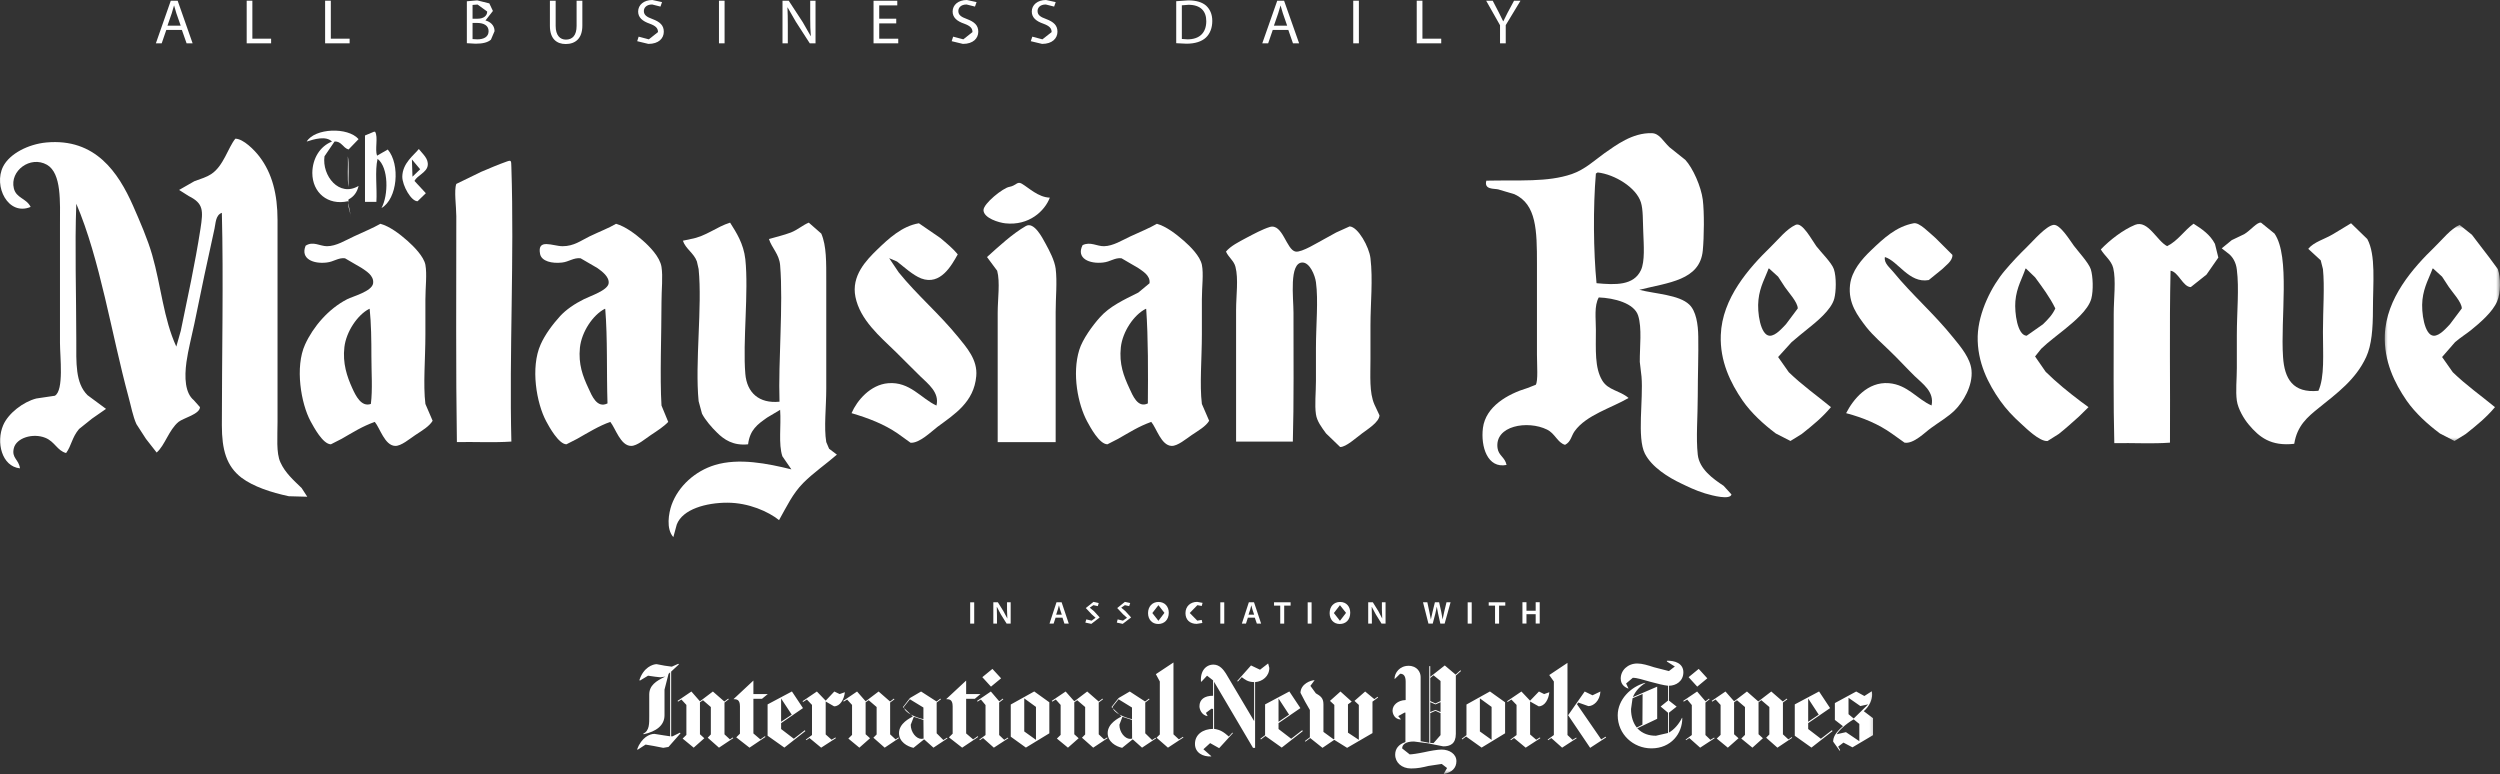 <svg width="323" height="100" viewBox="0 0 323 100" fill="none" xmlns="http://www.w3.org/2000/svg">
<rect x="0" y="0" width="323" height="100" fill="#333333" stroke="none"/>
<path d="M46.328 17.975L45.032 19.316C44.288 19.093 44.113 18.215 43.22 18.29L41.923 20.194C41.578 22.701 43.816 25.52 46.328 24.02C46.147 24.823 45.711 25.419 45.032 25.766C44.85 26.628 45.287 27.496 45.355 28.069L44.951 25.999C42.354 26.579 40.352 24.882 40.352 22.339C40.371 20.483 41.335 18.902 42.891 18.29C42.121 17.519 40.591 17.975 39.624 18.29C40.675 16.544 44.951 16.385 46.328 17.975Z" fill="white"/>
<path d="M48.305 17.024H48.464C48.884 17.721 48.415 19.285 48.713 20.115L50.1 19.318C51.737 21.255 51.349 25.696 49.288 26.878C50.201 25.223 50.223 21.644 48.784 20.52C48.415 22.068 48.736 24.287 48.629 26.085H47.157V17.504L48.305 17.024Z" fill="white"/>
<path d="M53.548 23.376L55.019 24.963L53.952 26C53.134 26.032 51.976 23.978 51.976 22.828C52.002 21.047 53.522 20.02 54.111 19.252C54.622 19.913 55.391 20.493 55.259 21.396C55.126 22.29 53.91 22.663 53.548 23.376ZM53.292 22.828L54.285 21.869L53.218 20.599L53.292 22.828Z" fill="white"/>
<path d="M44.941 20.193C45.139 21.045 44.983 23.209 45.032 24.168C44.835 23.008 45 21.502 44.941 20.193Z" fill="white"/>
<path d="M125.347 80.57H125.867V77.82H125.347V80.57Z" fill="white"/>
<path d="M128.338 80.572V77.815H128.927L129.661 78.998L130.149 79.918L130.107 78.774V77.815H130.579V80.572H130.058L129.305 79.37L128.8 78.412H128.784L128.81 79.587V80.572" fill="white"/>
<path d="M137.183 79.412L136.96 78.742L136.821 78.22H136.812L136.672 78.742L136.456 79.412H137.183ZM136.381 79.801L136.126 80.572H135.595L136.498 77.815H137.161L138.086 80.572H137.523L137.274 79.801" fill="white"/>
<path d="M140.35 80.024L141.039 80.189L141.55 79.816L141.045 79.369L140.285 78.56L141.278 77.763L141.954 77.915L141.837 78.31L141.268 78.187L140.796 78.511L141.343 78.965L142.08 79.774L141.003 80.604L140.227 80.438" fill="white"/>
<path d="M144.402 80.024L145.088 80.189L145.609 79.816L145.104 79.369L144.344 78.56L145.334 77.763L146.023 77.915L145.89 78.31L145.334 78.187L144.865 78.511L145.402 78.965L146.139 79.774L145.056 80.604L144.292 80.438" fill="white"/>
<path d="M148.881 79.204L149.667 80.208L150.444 79.182L149.667 78.187L148.881 79.204ZM151.006 79.162C151.006 80.082 150.421 80.62 149.641 80.62C148.839 80.62 148.328 80.024 148.328 79.214C148.328 78.359 148.881 77.772 149.674 77.772C150.511 77.772 151.006 78.385 151.006 79.162Z" fill="white"/>
<path d="M155.346 80.487L154.618 80.604C153.716 80.604 153.163 80.066 153.163 79.22C153.163 78.32 153.816 77.763 154.676 77.763L155.372 77.889L155.262 78.294L154.702 78.187L153.716 79.198L154.692 80.189L155.262 80.092" fill="white"/>
<path d="M157.663 80.57H158.174V77.82H157.663V80.57Z" fill="white"/>
<path d="M162.035 79.412L161.812 78.742L161.673 78.22H161.663L161.531 78.742L161.308 79.412H162.035ZM161.227 79.801L160.978 80.572H160.447L161.35 77.815H162.019L162.938 80.572H162.385L162.119 79.801" fill="white"/>
<path d="M165.407 78.246H164.605V77.815H166.746V78.246H165.918V80.572H165.407" fill="white"/>
<path d="M168.952 80.57H169.457V77.82H168.952V80.57Z" fill="white"/>
<path d="M172.335 79.204L173.121 80.208L173.907 79.182L173.121 78.187L172.335 79.204ZM174.45 79.162C174.45 80.082 173.881 80.62 173.095 80.62C172.293 80.62 171.789 80.024 171.789 79.214C171.789 78.359 172.335 77.772 173.137 77.772C173.972 77.772 174.45 78.385 174.45 79.162Z" fill="white"/>
<path d="M176.772 80.572V77.815H177.371L178.105 78.998L178.584 79.918L178.542 78.774V77.815H179.014V80.572H178.496L177.749 79.37L177.238 78.412H177.222L177.245 79.587V80.572" fill="white"/>
<path d="M184.555 80.572L183.853 77.815H184.413L184.678 79.066L184.869 80.034L185.085 79.056L185.389 77.815H185.936L186.217 79.088L186.382 80.018H186.389L186.589 79.056L186.887 77.815H187.414L186.647 80.572H186.091L185.803 79.28L185.638 78.402H185.629L185.447 79.28L185.108 80.572" fill="white"/>
<path d="M189.623 80.57H190.144V77.82H189.623V80.57Z" fill="white"/>
<path d="M193.16 78.246H192.342V77.815H194.483V78.246H193.681V80.572H193.16" fill="white"/>
<path d="M197.22 77.806V78.907H198.41V77.806H198.931V80.562H198.41V79.354H197.22V80.562H196.699V77.806" fill="white"/>
<mask id="mask0_472_1415" style="mask-type:luminance" maskUnits="userSpaceOnUse" x="81" y="84" width="162" height="16">
<path d="M81.967 84.584H242.588V100H81.967V84.584Z" fill="white"/>
</mask>
<g mask="url(#mask0_472_1415)">
<path d="M87.847 94.659L86.896 95.131H86.715V86.767L87.714 85.841L87.64 85.76L86.799 86.132L85.874 86.006L84.839 85.809C84.344 85.809 83.128 86.23 82.608 87.879L82.688 87.927L83.73 87.299L84.642 87.431L85.328 87.506L85.955 87.415C84.755 87.985 83.882 88.559 83.882 89.735V92.524C83.882 93.427 83.93 94.428 83.102 94.791L83.161 94.866C84.791 94.503 85.855 93.725 85.855 92.407V89.097L86.375 87.066L86.582 86.861V95.131L85.758 95.008L84.558 94.817C83.93 94.817 82.921 95.254 82.3 96.819L82.391 96.861L83.41 96.2L84.474 96.382L85.69 96.621L86.369 96.505L87.921 94.743L87.847 94.659ZM94.677 95.28L94.305 95.53L93.604 94.876V90.768L94.157 90.347L94.089 90.263L93.584 90.635L92.106 89.343L90.434 90.609L89.328 89.343L87.543 90.554L87.601 90.651L88.038 90.379L88.681 91.076V94.95L88.196 95.423L89.626 96.599L90.997 95.381L90.434 94.866V90.736L90.826 90.47L91.841 91.348V94.892L91.437 95.313L92.892 96.599L94.736 95.371L94.677 95.28ZM97.339 89.673V87.927L94.768 90.328C95.114 90.353 95.602 90.305 95.602 91.257V94.791L95.124 95.264L96.835 96.599L98.892 95.216L98.833 95.115L98.238 95.53L97.339 94.759V90.289H98.445L99.199 89.673H97.339ZM103.985 94.344L102.562 95.446L100.919 94.189V93.427L103.746 91.487L102.317 89.336L99.173 91.008V95.057L101.34 96.589L104.05 94.461L103.985 94.344ZM100.919 93.253V90.246L102.291 92.333L100.919 93.253ZM109.16 89.433L108.481 89.673L107.795 89.343L106.679 90.528L105.541 89.343L103.694 90.593L103.753 90.694L104.251 90.379L104.91 91.076V94.966L104.108 95.562L104.183 95.63L104.587 95.355L106.094 96.599L107.996 95.371L107.938 95.28L107.44 95.572L106.679 94.892V90.635L107.763 91.257C108.549 91.257 109.06 90.353 109.16 89.433ZM116.081 95.28L115.709 95.53L115.004 94.876V90.768L115.567 90.347L115.483 90.263L114.998 90.635L113.517 89.343L111.838 90.609L110.732 89.343L108.947 90.554L109.011 90.651L109.448 90.379L110.085 91.076V94.95L109.606 95.423L111.029 96.599L112.41 95.381L111.838 94.866V90.736L112.236 90.47L113.261 91.348V94.892L112.841 95.313L114.302 96.599L116.136 95.371L116.081 95.28ZM122.356 95.313L121.883 95.611L121.017 94.743V90.768L121.57 90.347L121.495 90.263L121.007 90.635L119.005 89.343L117.559 90.188L116.667 91.348L117.941 92.566C117.559 92.789 116.152 93.45 116.152 94.717C116.152 95.85 117.22 96.447 118.022 96.621L119.396 95.52L120.603 96.599L122.414 95.397L122.356 95.313ZM119.306 92.912C118.445 92.731 116.79 92.109 116.79 91.316L117.559 90.347L119.306 91.413V92.912ZM119.328 95.429L119.047 95.462C118.377 95.462 117.666 94.603 117.666 93.641L118.064 92.614L119.306 93.019L119.328 95.429ZM124.826 89.673V87.927L122.246 90.328C122.595 90.353 123.083 90.305 123.083 91.257V94.791L122.601 95.264L124.312 96.599L126.382 95.216L126.324 95.115L125.729 95.53L124.826 94.759V90.289H125.942L126.68 89.673H124.826ZM128.222 86.421L126.916 87.49L128.035 88.714L129.341 87.639L128.222 86.421ZM130.215 95.297L129.746 95.588L129.092 94.966V90.768L129.629 90.347L129.555 90.263L129.102 90.609L128.019 89.343L126.24 90.554L126.298 90.651L126.735 90.379L127.33 91.092V94.966L126.528 95.562L126.602 95.63L127.009 95.355L128.407 96.599L130.276 95.381L130.215 95.297ZM135.574 90.736L133.623 89.336L130.59 91.024V95.18L132.546 96.589L135.574 94.743V90.736ZM132.333 94.503V90.23L133.847 91.332V95.588L132.333 94.503ZM143.032 95.28L142.65 95.53L141.955 94.876V90.768L142.508 90.347L142.433 90.263L141.948 90.635L140.467 89.343L138.798 90.609L137.682 89.343L135.887 90.554L135.952 90.651L136.408 90.379L137.035 91.076V94.95L136.55 95.423L137.98 96.599L139.361 95.381L138.798 94.866V90.736L139.176 90.47L140.202 91.348V94.892L139.791 95.313L141.243 96.599L143.096 95.371L143.032 95.28ZM149.296 95.313L148.85 95.611L147.967 94.743V90.768L148.52 90.347L148.446 90.263L147.948 90.635L145.965 89.343L144.519 90.188L143.607 91.348L144.891 92.566C144.519 92.789 143.112 93.45 143.112 94.717C143.112 95.85 144.18 96.447 144.982 96.621L146.347 95.52L147.553 96.599L149.361 95.397L149.296 95.313ZM146.253 92.912C145.396 92.731 143.75 92.109 143.75 91.316L144.519 90.347L146.253 91.413V92.912ZM146.269 95.429L146.007 95.462C145.338 95.462 144.626 94.603 144.626 93.641L145.014 92.614L146.253 93.019L146.269 95.429ZM152.834 95.196L152.314 95.53L151.612 94.876V85.592L149.338 87.101L149.849 88.05V94.892L149.429 95.313L150.9 96.599L152.902 95.28L152.834 95.196ZM163.995 86.298L163.853 85.741H163.811L162.796 86.528L161.631 85.974L159.846 87.985L159.937 88.05L160.441 87.49C160.839 87.778 161.175 88.112 162.036 88.128V93.168L158.381 87.007C158.093 86.57 157.605 85.867 156.777 85.867C155.803 85.867 155.05 86.693 155.166 88.07H155.231L155.952 87.299L156.728 87.904V89.89C155.603 89.89 154.969 90.379 154.969 91.257C154.969 91.614 155.231 92.397 156.01 92.524V92.482L155.803 92.103L156.521 91.562L156.728 91.597V94.169C155.415 94.189 154.39 94.892 154.39 96.11C154.39 97.26 155.415 97.788 156.489 97.733V97.691L155.48 96.803L156.35 96.009L157.514 96.664L159.293 94.717L159.225 94.652L158.763 95.157C158.083 94.561 157.647 94.279 156.861 94.169V88.092L161.887 96.621H162.158V88.128C163.119 88.06 163.995 87.357 163.995 86.298ZM165.6 96.589L168.32 94.461L168.245 94.344L166.822 95.446L165.186 94.189V93.427L168.012 91.487L166.583 89.336L163.449 91.008V94.982L162.838 95.446L162.912 95.536L163.491 95.089L165.6 96.589ZM165.186 93.253V90.246L166.55 92.333L165.186 93.253ZM177.983 90.023L177.563 90.328L176.379 89.343L174.998 90.554L175.561 91.076V95.588L174.157 94.659V91.001L174.642 90.651L173.187 89.343L171.832 90.554L172.395 91.076V95.446L172.304 95.52L170.988 94.561V90.982C170.988 90.14 170.551 89.9 170.005 89.576L169.303 88.614L169.849 87.879C169.377 87.879 168.054 88.342 168.022 89.511L168.617 90.651L169.235 91.73V95.254L168.591 95.744L168.666 95.818L169.277 95.355L170.865 96.621L172.388 95.588L174.047 96.621L177.324 94.717V90.651L178.051 90.114L177.983 90.023ZM188.688 86.602L188.067 87.159L186.664 85.974L184.788 87.448V86.064H184.662V95.977L183.546 95.76V87.454C183.546 86.852 183.1 86.022 181.984 86.022C180.842 86.022 180.173 86.926 180.173 87.713H180.215L180.9 87.049C181.292 87.049 181.612 87.266 181.612 88.07V90.444C180.564 90.486 179.917 91.115 179.917 91.811C179.917 92.21 180.173 92.938 180.975 92.961V92.912L180.645 92.524L181.463 92.067H181.58V95.876C180.677 96.174 180.257 96.764 180.257 97.499C180.257 98.51 181.091 99.287 182.314 99.287C183.174 99.287 183.779 99.148 184.571 98.957L186.272 98.701L186.961 99.229L186.547 99.942V100C187.573 99.809 188.168 99.229 188.168 98.345C188.168 97.415 187.269 96.845 186.25 96.845C185.729 96.845 184.788 97.01 184.002 97.185C183.142 97.367 182.398 97.467 182.133 97.467L181.159 96.696C181.159 96.2 181.596 95.802 182.67 95.802L184.532 96.042L186.467 96.43C187.356 96.43 188.093 96.11 188.093 94.817V87.282L188.763 86.693L188.688 86.602ZM186.117 90.577L185.464 90.885L184.788 90.577V87.59L185.215 87.25L186.117 87.985V90.577ZM186.117 91.993L185.464 91.72L184.788 91.993V90.719L185.464 91.008L186.117 90.719V91.993ZM186.117 94.976L185.215 96.009L184.788 95.983V92.141L185.464 91.837L186.117 92.141V94.976ZM191.424 96.589L194.458 94.743V90.736L192.501 89.336L189.468 91.024V94.982L188.863 95.446L188.921 95.536L189.416 95.157L191.424 96.589ZM191.201 94.503V90.23L192.715 91.332V95.588L191.201 94.503ZM200.173 89.433L199.503 89.673L198.831 89.343L197.689 90.528L196.567 89.343L194.723 90.593L194.782 90.694L195.27 90.379L195.939 91.076V94.966L195.137 95.562L195.212 95.63L195.616 95.355L197.12 96.599L199.012 95.371L198.957 95.28L198.478 95.572L197.689 94.892V90.635L198.798 91.257C199.578 91.257 200.089 90.353 200.173 89.433ZM207.447 95.18L206.874 95.53L203.743 90.982L203.915 90.768L205.221 91.231C205.859 91.231 206.703 90.577 206.777 89.343L205.752 89.832L204.743 89.343L202.602 92.407L205.448 96.621L207.505 95.28L207.447 95.18ZM203.643 95.297L203.174 95.588L202.518 94.966V85.643L200.163 87.215L200.758 88.05V94.966L199.956 95.562L200.031 95.63L200.428 95.355L201.826 96.599L203.701 95.381L203.643 95.297ZM217.492 86.861C217.492 85.686 216.341 85.329 215.364 85.368V85.469L216.389 86.113L215.623 86.703L213.695 86.207C212.903 85.948 212.168 85.724 211.538 85.724C210.315 85.724 209.397 86.596 209.397 87.671C209.397 88.559 210.092 88.857 210.383 88.97L210.39 88.922L210.092 88.309L210.959 87.571C211.515 87.571 212.265 87.82 213.242 88.092C214.093 88.326 214.995 88.549 215.506 88.598V90.512L214.555 91.283L215.506 92.083V94.701L213.95 95.057C213.061 95.057 212.223 94.817 211.538 94.095L214.109 92.87V88.714L210.969 90.065C211.298 89.262 211.91 88.656 212.573 88.257L212.557 88.219C210.703 88.714 209.009 90.379 209.009 92.423C209.009 94.876 211.027 96.689 213.365 96.689C215.894 96.689 217.375 94.775 217.35 92.747H217.311C216.939 93.518 216.318 94.254 215.623 94.652V92.083L216.622 91.296L215.623 90.512V88.598C216.548 88.598 217.492 88.002 217.492 86.861ZM212.201 93.625L211.473 93.998C211.027 93.444 210.729 92.64 210.729 91.614L210.927 90.214L212.223 89.66L212.201 93.625ZM219.474 86.421L218.168 87.49L219.284 88.714L220.584 87.639L219.474 86.421ZM221.467 95.297L220.988 95.588L220.344 94.966V90.768L220.878 90.347L220.804 90.263L220.351 90.609L219.267 89.343L217.473 90.554L217.54 90.651L217.987 90.379L218.582 91.092V94.966L217.78 95.562L217.844 95.63L218.258 95.355L219.659 96.599L221.525 95.381L221.467 95.297ZM231.496 95.238L231.056 95.53L230.354 94.876V90.768L230.923 90.347L230.843 90.263L230.338 90.635L228.85 89.343L227.172 90.629L225.707 89.343L224.044 90.609L222.932 89.343L221.153 90.554L221.211 90.651L221.658 90.379L222.301 91.076V94.95L221.806 95.423L223.236 96.599L224.617 95.381L224.044 94.866V90.736L224.42 90.47L225.451 91.348V94.95L224.973 95.423L226.412 96.599L227.767 95.381L227.204 94.866V90.736L227.56 90.46L228.601 91.348V94.892L228.187 95.313L229.643 96.599L231.554 95.323L231.496 95.238ZM236.687 94.344L235.257 95.446L233.617 94.189V93.427L236.447 91.487L235.024 89.336L231.884 91.008V95.057L234.041 96.589L236.761 94.461L236.687 94.344ZM233.617 93.253V90.246L234.982 92.333L233.617 93.253ZM241.994 92.789L240.797 91.886C241.59 91.209 241.878 90.347 241.878 89.735L241.852 89.336H241.793L240.878 89.923L239.821 89.343L237.065 90.836V93.013L238.11 93.823C237.065 94.717 236.845 95.297 236.845 95.818L237.696 97.01L237.744 96.913L237.489 96.466L238.174 95.945L239.339 96.557L241.994 94.982V92.789ZM241.367 91.001L239.497 92.832L238.828 92.274V90.156L240.358 91.222L241.367 91.001ZM240.225 95.76L238.498 94.594L237.298 94.866C237.579 94.396 238.43 93.557 239.497 92.938L240.225 93.534" fill="white"/>
</g>
<path d="M23.347 3.32L22.788 1.72L22.496 0.719H22.48L22.189 1.72L21.636 3.32H23.347ZM21.487 3.865L20.892 5.598H20.139L22.066 0.091H22.952L24.886 5.598H24.107L23.499 3.865" fill="white"/>
<path d="M31.872 0.091H32.606V4.998H35.028V5.598H31.872" fill="white"/>
<path d="M42.005 0.091H42.742V4.998H45.171V5.598H42.005" fill="white"/>
<path d="M61.054 5.05L61.675 5.083C62.426 5.083 63.127 4.817 63.127 4.023C63.127 3.269 62.458 2.964 61.656 2.964H61.054V5.05ZM61.054 2.417H61.724C62.493 2.417 62.946 2.028 62.946 1.49L61.698 0.587L61.054 0.638V2.417ZM60.317 0.165L61.656 0.049L63.221 0.438L63.684 1.416L62.733 2.634V2.65C63.26 2.783 63.897 3.204 63.897 4.023L63.428 5.125C63.021 5.481 62.383 5.646 61.449 5.646L60.317 5.582" fill="white"/>
<path d="M71.792 0.091V3.353C71.792 4.577 72.364 5.118 73.115 5.118C73.959 5.118 74.496 4.571 74.496 3.353V0.091H75.24V3.311C75.24 4.992 74.321 5.688 73.092 5.688C71.934 5.688 71.048 5.034 71.048 3.337V0.091" fill="white"/>
<path d="M82.513 4.736L83.829 5.083L85.013 4.146C85.013 3.635 84.712 3.343 83.946 3.061C83.018 2.74 82.448 2.268 82.448 1.49C82.448 0.638 83.176 0 84.285 0L85.534 0.272L85.333 0.852L84.26 0.58C83.49 0.58 83.186 1.033 83.186 1.416C83.186 1.927 83.532 2.187 84.308 2.465C85.275 2.831 85.763 3.278 85.763 4.098C85.763 4.95 85.11 5.672 83.771 5.672L82.325 5.322" fill="white"/>
<path d="M92.891 5.598H93.615V0.091H92.891V5.598Z" fill="white"/>
<path d="M101.1 5.598V0.091H101.902L103.72 2.873L104.745 4.668L104.761 4.652C104.696 3.923 104.68 3.246 104.68 2.391V0.091H105.366V5.598H104.622L102.821 2.805L101.76 0.959L101.737 0.969C101.77 1.672 101.786 2.336 101.786 3.246V5.598" fill="white"/>
<path d="M115.795 3.022H113.596V5.001H116.054V5.597H112.862V0.097H115.928V0.696H113.596V2.416H115.795" fill="white"/>
<path d="M123.147 4.736L124.46 5.083L125.644 4.146C125.644 3.635 125.346 3.343 124.577 3.061C123.642 2.74 123.079 2.268 123.079 1.49C123.079 0.638 123.807 0 124.916 0L126.174 0.272L125.967 0.852L124.884 0.58C124.114 0.58 123.817 1.033 123.817 1.416C123.817 1.927 124.166 2.187 124.942 2.465C125.909 2.831 126.394 3.278 126.394 4.098C126.394 4.95 125.741 5.672 124.412 5.672L122.956 5.322" fill="white"/>
<path d="M133.374 4.736L134.68 5.083L135.871 4.146C135.871 3.635 135.563 3.343 134.797 3.061C133.869 2.74 133.306 2.268 133.306 1.49C133.306 0.638 134.037 0 135.143 0L136.398 0.272L136.194 0.852L135.117 0.58C134.341 0.58 134.053 1.033 134.053 1.416C134.053 1.927 134.389 2.187 135.175 2.465C136.136 2.831 136.624 3.278 136.624 4.098C136.624 4.95 135.961 5.672 134.638 5.672L133.177 5.322" fill="white"/>
<path d="M152.694 5.034L153.428 5.083C155 5.083 155.851 4.215 155.851 2.741C155.857 1.432 155.107 0.619 153.555 0.619L152.694 0.687V5.034ZM151.967 0.156L153.519 0.049C154.57 0.049 155.32 0.289 155.828 0.729C156.323 1.192 156.627 1.821 156.627 2.705C156.627 3.599 156.339 4.344 155.809 4.85C155.262 5.365 154.405 5.646 153.289 5.646L151.967 5.582" fill="white"/>
<path d="M166.301 3.32L165.748 1.72L165.451 0.719H165.441L165.143 1.72L164.59 3.32H166.301ZM164.442 3.865L163.846 5.598H163.086L165.02 0.091H165.903L167.847 5.598H167.052L166.45 3.865" fill="white"/>
<path d="M174.839 5.598H175.567V0.091H174.839V5.598Z" fill="white"/>
<path d="M183.041 0.091H183.778V4.998H186.207V5.598H183.041" fill="white"/>
<path d="M193.804 5.598V3.262L192.01 0.091H192.857L193.649 1.613L194.202 2.741H194.235L194.797 1.613L195.616 0.091H196.45L194.542 3.246V5.598" fill="white"/>
<path d="M149.47 28.914C150.651 29.235 151.957 30.239 152.95 31.107C153.817 31.862 155.043 33.096 155.282 34.204C155.521 35.38 155.282 37.061 155.282 38.658V43.154C155.282 46.351 154.975 49.698 155.282 52.189L156.223 54.365C155.777 55.104 154.858 55.609 153.966 56.212C153.29 56.669 152.132 57.653 151.362 57.611C150.023 57.547 149.428 55.328 148.742 54.508C147.096 55.104 145.997 55.823 144.451 56.701L143.079 57.404C142.022 57.388 140.854 55.169 140.46 54.45C139.276 52.253 138.484 48.305 139.441 45.208C139.861 43.825 141.184 42.02 142.129 40.977C143.367 39.594 145.12 38.768 147.07 37.8L148.519 36.598C148.652 35.571 147.575 35.007 147.07 34.635L144.897 33.368C144.021 33.268 143.468 33.825 142.491 33.922C140.79 34.113 138.995 33.401 139.871 31.671C140.887 31.182 141.715 31.829 142.64 31.81C143.823 31.787 144.988 31.033 146.045 30.543C147.336 29.941 148.468 29.494 149.47 28.914ZM148.021 39.908C146.508 40.67 145.046 42.824 144.813 44.852C144.574 47.048 145.195 48.603 145.906 50.145C146.336 51.071 146.99 52.769 148.303 52.121C148.335 48.198 148.354 43.685 148.089 39.908" fill="white"/>
<path d="M136.391 57.126H128.901V40.408C128.901 38.62 129.231 36.465 128.836 34.982L127.52 33.21C129.027 31.853 130.809 30.197 132.539 29.203C133.581 28.6 134.654 30.677 135.075 31.457C135.615 32.439 136.249 33.66 136.391 34.703C136.605 36.407 136.391 38.428 136.391 40.333V57.126Z" fill="white"/>
<path d="M30.407 17.917C31.432 17.927 32.872 19.375 33.531 20.246C35.161 22.39 35.857 25.089 35.857 28.425V54.508C35.857 56.397 35.666 58.532 36.229 59.733C36.85 61.107 37.914 62.027 38.971 63.054L39.699 64.178L37.312 64.113C35.029 63.624 32.749 62.879 31.2 61.719C29.243 60.213 28.664 58.094 28.664 54.946C28.664 46.277 28.881 35.892 28.664 27.496C27.829 27.797 27.872 28.889 27.713 29.553C26.83 33.527 25.944 37.7 25.11 41.83C24.754 43.527 24.308 45.208 24.091 46.767C23.813 48.788 23.91 50.773 25.035 51.7L25.837 52.604C25.811 53.514 23.719 53.993 23.066 54.508C21.811 55.551 21.297 57.563 20.239 58.467L18.858 56.702L17.626 54.797C17.163 53.78 16.94 52.497 16.601 51.269C14.405 43.155 12.933 33.518 9.857 26.323C9.65 31.862 9.857 38.137 9.857 43.952C9.857 46.873 9.715 49.481 11.313 51.062L13.699 52.827L11.892 54.084L10.213 55.428C9.288 56.527 9.246 57.563 8.541 58.532C7.393 58.234 7.089 57.058 5.847 56.562C4.252 55.924 2.118 56.569 1.788 57.903C1.465 59.202 2.441 59.351 2.58 60.511C0.21 60.261 -0.518 57.116 0.407 54.946C1.054 53.414 2.988 51.923 4.689 51.486L7.089 51.13C8.279 50.443 7.749 46.086 7.749 44.288V29.054C7.749 26.116 7.978 22.397 6.07 21.289C3.913 20.071 1.241 22.073 1.788 24.334C2.095 25.617 3.399 25.601 3.961 26.735C1.044 27.946 -0.88 24.046 0.407 21.509C1.251 19.854 3.657 18.623 6.005 18.406C12.328 17.836 15.287 22.29 17.189 26.579C18.082 28.616 19.075 30.894 19.66 32.931C20.811 36.929 21.131 41.208 22.778 44.778L23.357 42.743C24.233 38.461 25.19 34.156 25.902 29.553C26.267 27.175 26.293 26.281 24.382 25.329L23.14 24.541L25.11 23.414C25.96 23.11 26.762 22.854 27.283 22.497C28.881 21.454 29.456 19.086 30.407 17.917Z" fill="white"/>
<path d="M49.149 28.914C50.333 29.235 51.62 30.207 52.639 31.107C53.48 31.852 54.754 33.145 54.961 34.204C55.184 35.454 54.961 37.11 54.961 38.726V43.229C54.961 46.368 54.654 49.698 54.961 52.189L55.896 54.365C55.456 55.094 54.541 55.626 53.654 56.212C52.959 56.669 51.821 57.653 51.044 57.611C49.702 57.547 49.101 55.328 48.422 54.508C46.769 55.104 45.669 55.823 44.13 56.701L42.752 57.404C41.701 57.388 40.537 55.169 40.139 54.45C38.881 52.147 38.088 47.411 39.418 44.505C40.453 42.228 42.438 39.892 44.858 38.658C45.579 38.285 48.075 37.647 48.208 36.598C48.337 35.571 47.238 34.991 46.743 34.635L44.57 33.368C43.693 33.268 43.14 33.825 42.173 33.922C40.52 34.113 38.784 33.465 39.486 31.745C40.453 31.117 41.329 31.81 42.248 31.81C43.444 31.81 44.644 31.042 45.727 30.543C46.982 29.957 48.156 29.478 49.149 28.914ZM47.694 39.908C46.19 40.686 44.728 42.85 44.495 44.852C44.256 46.938 44.825 48.635 45.511 50.145C45.951 51.113 46.678 52.629 47.917 52.189C48.15 50.31 47.985 48.182 47.985 46.053C47.985 43.967 47.959 41.813 47.762 39.908" fill="white"/>
<path d="M66.07 57.05C63.874 57.206 61.352 57.073 59.03 57.115C58.887 47.958 58.955 37.498 58.955 27.929C58.955 26.727 58.642 24.583 58.955 23.763L62.154 22.205C63.318 21.709 64.369 21.262 65.492 20.864C66.09 20.657 66.038 20.757 66.07 21.635C66.452 33.335 65.783 45.629 66.07 57.05Z" fill="white"/>
<path d="M79.589 28.914C80.821 29.261 82.118 30.262 83.004 31.033C83.913 31.829 85.258 33.177 85.466 34.486C85.663 35.762 85.466 37.401 85.466 39.008C85.466 43.138 85.242 48.8 85.466 52.396L86.335 54.508C85.779 55.104 84.945 55.642 84.085 56.212C83.383 56.675 82.315 57.621 81.539 57.611C80.168 57.605 79.521 55.328 78.852 54.508C77.406 55.013 75.976 55.898 74.56 56.701L73.182 57.404C72.18 57.388 70.925 55.104 70.579 54.45C69.311 52.098 68.518 47.479 69.851 44.505C70.41 43.229 71.419 41.881 72.38 40.828C73.124 40.025 74.198 39.27 75.44 38.658C76.225 38.253 78.528 37.524 78.638 36.598C78.735 35.762 77.788 35.066 77.189 34.635L75.009 33.368C74.117 33.268 73.496 33.825 72.61 33.922C71.339 34.071 69.958 33.767 69.776 32.804C69.379 30.744 71.445 31.81 72.684 31.81C74.156 31.81 75.068 31.075 76.167 30.543C77.529 29.889 78.696 29.452 79.589 28.914ZM78.124 39.908C76.614 40.696 75.148 42.85 74.925 44.92C74.712 47.064 75.297 48.603 76.019 50.145C76.462 51.113 77.125 52.801 78.489 52.121C78.357 48.049 78.512 43.727 78.198 39.908" fill="white"/>
<path d="M108.128 58.738C106.679 59.995 105.117 61.057 103.771 62.405C102.407 63.788 101.653 65.421 100.654 67.199C99.305 66.114 96.744 64.948 93.965 64.948C91.271 64.948 88.196 65.767 87.436 67.773L86.996 69.396C86.029 68.327 86.401 66.283 86.766 65.24C87.639 62.803 89.822 60.85 92.371 60.079C95.469 59.143 99.156 59.882 102.248 60.643L101.084 58.952C100.553 57.365 100.942 55.013 100.793 52.95L99.124 53.944C97.882 54.812 96.883 55.525 96.653 57.404C94.725 57.611 93.542 56.785 92.659 55.913C91.973 55.253 91.113 54.258 90.699 53.448L90.262 51.832C89.774 46.873 90.751 39.594 90.262 34.767L90.039 33.782C89.651 32.697 88.584 32.16 88.228 31.1L89.243 30.883C91.213 30.543 92.559 29.309 94.328 28.765C95.13 30.038 96.064 31.456 96.297 33.491C96.744 37.673 95.948 44.233 96.297 48.304C96.495 50.74 98.073 52.162 100.712 51.9C100.537 46.698 101.213 39.422 100.793 34.272C100.676 32.83 99.719 32.049 99.347 30.883C100.324 30.595 101.239 30.394 102.183 30.038C103.06 29.691 103.762 29.053 104.496 28.765L106.11 30.18C106.795 31.767 106.753 33.899 106.753 36.38V50.203C106.753 52.651 106.433 55.211 106.753 57.115L107.119 57.977L108.128 58.738Z" fill="white"/>
<path d="M123.742 32.862C122.956 34.262 121.526 36.921 119.02 35.975C117.956 35.561 116.814 34.502 115.896 33.789L114.88 33.358L116.112 35.188C118.525 38.169 121.294 40.472 123.826 43.585C124.867 44.877 126.329 46.474 126.132 48.596C125.841 51.955 123.338 53.513 121.119 55.152C120.32 55.764 118.774 57.297 117.642 57.2L115.98 56.004C114.211 54.796 112.235 54.035 110.019 53.38C110.737 51.709 112.474 49.704 114.738 49.513C117.548 49.266 119.03 51.508 120.99 52.396C121.41 50.708 119.906 49.597 118.881 48.596C117.865 47.608 116.798 46.51 115.757 45.489C113.638 43.436 111.125 41.317 110.524 38.369C109.968 35.635 111.905 33.64 113.35 32.234C114.796 30.841 116.533 29.212 118.722 28.846L121.494 30.75C122.312 31.437 123.153 32.134 123.742 32.862Z" fill="white"/>
<path d="M167.035 57.051H159.703V40.051C159.703 38.195 160.026 36.034 159.622 34.476C159.431 33.699 158.729 33.252 158.396 32.507C158.985 31.794 160.026 31.266 161.009 30.741C161.986 30.229 163.112 29.617 164.059 29.326C165.731 28.83 166.2 32.309 167.4 32.507C168.186 32.639 170.359 31.266 170.964 30.958L172.633 30.038L174.37 29.251C175.469 29.309 176.899 31.927 177.064 33.358C177.397 36.173 177.064 39.173 177.064 42.03V46.4C177.064 48.612 176.899 50.699 177.568 52.247L178.231 53.663C178.196 54.54 176.682 55.46 175.974 55.998C175.188 56.578 173.898 57.77 173.147 57.754L171.326 55.998C170.741 55.195 170.146 54.414 170.02 53.523C169.839 52.296 170.02 50.741 170.02 49.215V44.975C170.02 41.978 170.343 38.823 170.02 36.455C169.897 35.555 169.221 33.916 168.277 33.916C166.524 33.922 167.119 38.493 167.119 40.398C167.119 45.814 167.177 52.098 167.035 57.051Z" fill="white"/>
<path d="M211.793 37.444C213.911 37.982 216.929 38.079 218.258 39.355C219.125 40.184 219.399 41.866 219.416 43.505C219.458 45.756 219.351 48.471 219.351 51.12C219.351 53.877 219.108 56.553 219.351 58.739C219.555 60.602 221.317 61.859 222.689 62.763L223.707 63.88C223.539 64.619 221.266 64.045 220.292 63.747C218.985 63.343 218.018 62.847 217.242 62.481C215.531 61.677 213.407 60.346 212.52 58.607C211.479 56.553 212.33 51.642 212.084 48.662L211.861 46.757C211.844 44.836 212.165 42.377 211.644 40.764C211.139 39.174 208.562 38.503 206.56 38.429C205.949 39.52 206.188 41.137 206.188 42.594C206.188 45.225 206.023 47.502 207 49.141C207.766 50.443 209.247 50.424 210.412 51.419C208.18 52.721 204.939 53.621 203.445 55.707C202.999 56.323 202.98 57.074 202.203 57.473C201.22 57.191 200.929 56.015 199.872 55.5C197.384 54.276 193.086 54.978 193.481 57.894C193.623 58.888 194.432 59.047 194.648 60.071C192.184 60.56 191.291 57.712 191.595 55.286C191.961 52.513 194.781 50.913 197.336 50.136L198.416 49.715C198.74 49.284 198.575 47.039 198.575 45.84V34.065C198.575 29.799 198.526 26.404 195.674 25.096L193.565 24.467C193.012 24.344 191.712 24.519 192.035 23.343C196.269 23.243 199.939 23.567 203.08 22.488C204.758 21.908 206.016 20.716 207.281 19.806C208.808 18.747 210.894 17.146 213.397 17.205C214.416 17.221 214.868 18.258 215.712 19.035L217.747 20.658C218.72 21.72 219.778 24.078 220.001 25.808C220.202 27.425 220.169 30.602 220.001 32.368C219.629 36.233 215.554 36.498 211.793 37.444ZM206.188 22.423C205.816 26.793 205.874 32.507 206.272 36.589C208.743 36.822 211.075 36.897 212.009 34.901C212.537 33.764 212.372 31.688 212.307 29.9C212.249 28.533 212.297 27.085 212.009 26.158C211.414 24.227 208.62 22.53 206.421 22.281L206.188 22.423Z" fill="white"/>
<path d="M236.559 52.603C235.437 53.935 234.263 54.903 232.782 56.073L231.326 56.973L229.434 56.005C227.84 54.806 226.278 53.374 225.152 51.767C223.584 49.48 222.199 46.682 222.326 43.297C222.491 38.519 225.987 34.602 228.791 31.878C229.822 30.877 230.799 29.607 231.989 29.053C232.856 28.639 234.082 31 234.667 31.803C235.278 32.607 236.637 33.922 236.934 34.767C237.28 35.785 237.229 37.706 236.989 38.577C236.611 40.057 234.603 41.648 233.509 42.526C232.824 43.08 232.313 43.488 231.475 44.207L229.732 46.128L231.113 48.091C232.85 49.779 234.761 51.12 236.559 52.603ZM228.5 34.693C228.128 35.768 227.368 37.009 227.193 38.726C227.005 40.355 227.452 43.329 228.642 43.378C229.418 43.413 230.327 42.318 230.747 41.888L232.271 39.85C232.277 39.047 231.022 37.715 230.608 37.087L229.732 35.746L228.574 34.693" fill="white"/>
<path d="M243.53 33.21C243.374 34.007 244.173 34.577 244.613 35.131C247.094 38.163 249.83 40.472 252.391 43.66C253.319 44.794 254.574 46.287 254.717 47.816C254.923 49.853 253.601 51.991 252.54 53.025C251.699 53.854 250.525 54.541 249.49 55.296C248.74 55.824 247.249 57.388 246.068 57.191L244.406 56.005C242.695 54.797 240.761 53.977 238.52 53.381C239.429 51.603 241.291 49.283 244.044 49.507C246.473 49.705 247.689 51.577 249.558 52.387C249.936 50.608 248.416 49.598 247.381 48.597C246.34 47.576 245.308 46.443 244.251 45.425C243.258 44.441 242.032 43.404 241.123 42.254C240.033 40.819 238.753 39.206 239.024 36.812C239.231 34.991 240.522 33.508 241.777 32.309C243.365 30.793 244.969 29.277 247.242 28.846C247.986 28.697 249.218 30.038 250.069 30.751L252.252 32.931C252.31 33.725 251.301 34.37 250.939 34.768L249.193 36.184C246.654 36.647 245.224 33.709 243.53 33.21Z" fill="white"/>
<path d="M265.324 29.054C266.171 28.963 267.446 31.075 267.941 31.745C268.464 32.448 269.852 33.948 270.127 34.778C270.421 35.704 270.473 37.541 270.201 38.577C269.794 40.1 267.876 41.622 266.776 42.532C265.9 43.261 264.677 44.139 263.726 45.059L262.931 46.054L264.305 48.039C265.787 49.491 267.158 50.598 268.885 51.907L269.836 52.603L268.594 53.822C267.704 54.615 266.961 55.302 265.984 56.073L264.538 56.983C263.477 57.058 261.682 55.244 261.113 54.732C260.049 53.77 259.221 52.892 258.419 51.768C256.915 49.63 255.434 46.821 255.518 43.436C255.609 40.307 257.362 36.928 259.005 34.982C259.949 33.864 260.816 32.947 261.909 31.878C262.701 31.117 264.338 29.18 265.324 29.054ZM261.692 34.703C261.32 35.885 260.538 37.103 260.385 38.924C260.269 40.407 260.644 43.32 261.841 43.378L263.95 41.898C264.651 41.211 265.182 40.663 265.547 39.85C264.842 38.393 263.833 37.061 262.931 35.827L261.766 34.703" fill="white"/>
<path d="M279.995 31.803C281.408 31.097 282.188 29.782 283.41 28.904C284.494 29.591 285.561 30.32 286.172 31.512L286.609 33.277L285.079 35.48L283.048 37.093C282.039 37.077 281.444 35.114 280.435 34.975C280.27 42.254 280.409 49.811 280.361 57.19C278.103 57.362 275.542 57.206 273.168 57.255C273.035 52.205 273.093 46.021 273.093 40.547C273.093 38.557 273.407 36.199 273.029 34.625C272.77 33.624 271.919 33.07 271.425 32.225C272.615 30.99 274.29 29.692 275.855 29.047C277.524 28.383 278.689 31.149 279.995 31.803Z" fill="white"/>
<path d="M299.539 50.491C300.357 48.693 300.124 45.771 300.124 42.882C300.124 40.015 300.357 37.019 300.124 34.767L299.837 33.633L298.226 32.15C298.937 31.265 300.315 30.916 301.424 30.255L303.756 28.846L305.855 30.883C306.981 32.963 306.583 36.549 306.583 39.966C306.583 42.457 306.418 44.595 305.713 46.118C304.368 49.049 301.939 50.805 299.613 52.684C298.116 53.886 296.796 54.987 296.415 57.339C293.397 57.679 291.9 56.487 290.535 54.854C289.917 54.125 289.157 52.843 288.999 51.767C288.827 50.501 288.999 49.001 288.999 47.537V43.296C288.999 40.297 289.313 37.274 288.999 34.832C288.899 33.931 288.478 33.128 287.767 32.645L287.049 32.085L288.345 31.023L289.95 30.255C290.726 29.808 291.644 28.638 292.133 28.771L293.869 30.18C295.917 33.177 294.629 41.175 294.969 46.118C295.15 48.943 296.25 50.821 299.539 50.491Z" fill="white"/>
<mask id="mask1_472_1415" style="mask-type:luminance" maskUnits="userSpaceOnUse" x="307" y="29" width="16" height="29">
<path d="M307.997 29.02H323V57.216H307.997V29.02Z" fill="white"/>
</mask>
<g mask="url(#mask1_472_1415)">
<path d="M322.35 52.604C321.231 53.935 320.05 54.904 318.572 56.073L317.123 56.974L315.238 56.005C313.637 54.806 312.065 53.375 310.94 51.768C309.368 49.481 307.997 46.682 308.119 43.297C308.288 38.519 311.774 34.603 314.588 31.878C315.62 30.878 316.587 29.608 317.777 29.054L319.371 30.33C320.125 31.289 320.827 32.274 321.629 33.284L322.719 34.768C323.1 35.886 323.1 37.823 322.638 38.914C322.075 40.301 320.38 41.739 319.232 42.669C318.572 43.197 318.026 43.501 317.191 44.207L315.519 46.128L316.9 48.091C318.637 49.779 320.555 51.12 322.35 52.604ZM314.29 34.693C313.915 35.769 313.165 37.01 312.98 38.726C312.799 40.356 313.246 43.329 314.429 43.378C315.215 43.414 316.114 42.319 316.535 41.888L318.065 39.85C318.074 39.047 316.81 37.716 316.396 37.087L315.519 35.746L314.361 34.693" fill="white"/>
</g>
<path d="M135.637 25.536C134.984 27.266 132.943 29.18 129.9 28.856C129.039 28.766 127.099 28.176 127.067 27.159C127.047 26.307 129.612 24.26 130.414 24.143C131.29 23.988 131.407 23.382 132.008 23.729C132.917 24.26 134.149 25.494 135.637 25.536Z" fill="white"/>
</svg>
